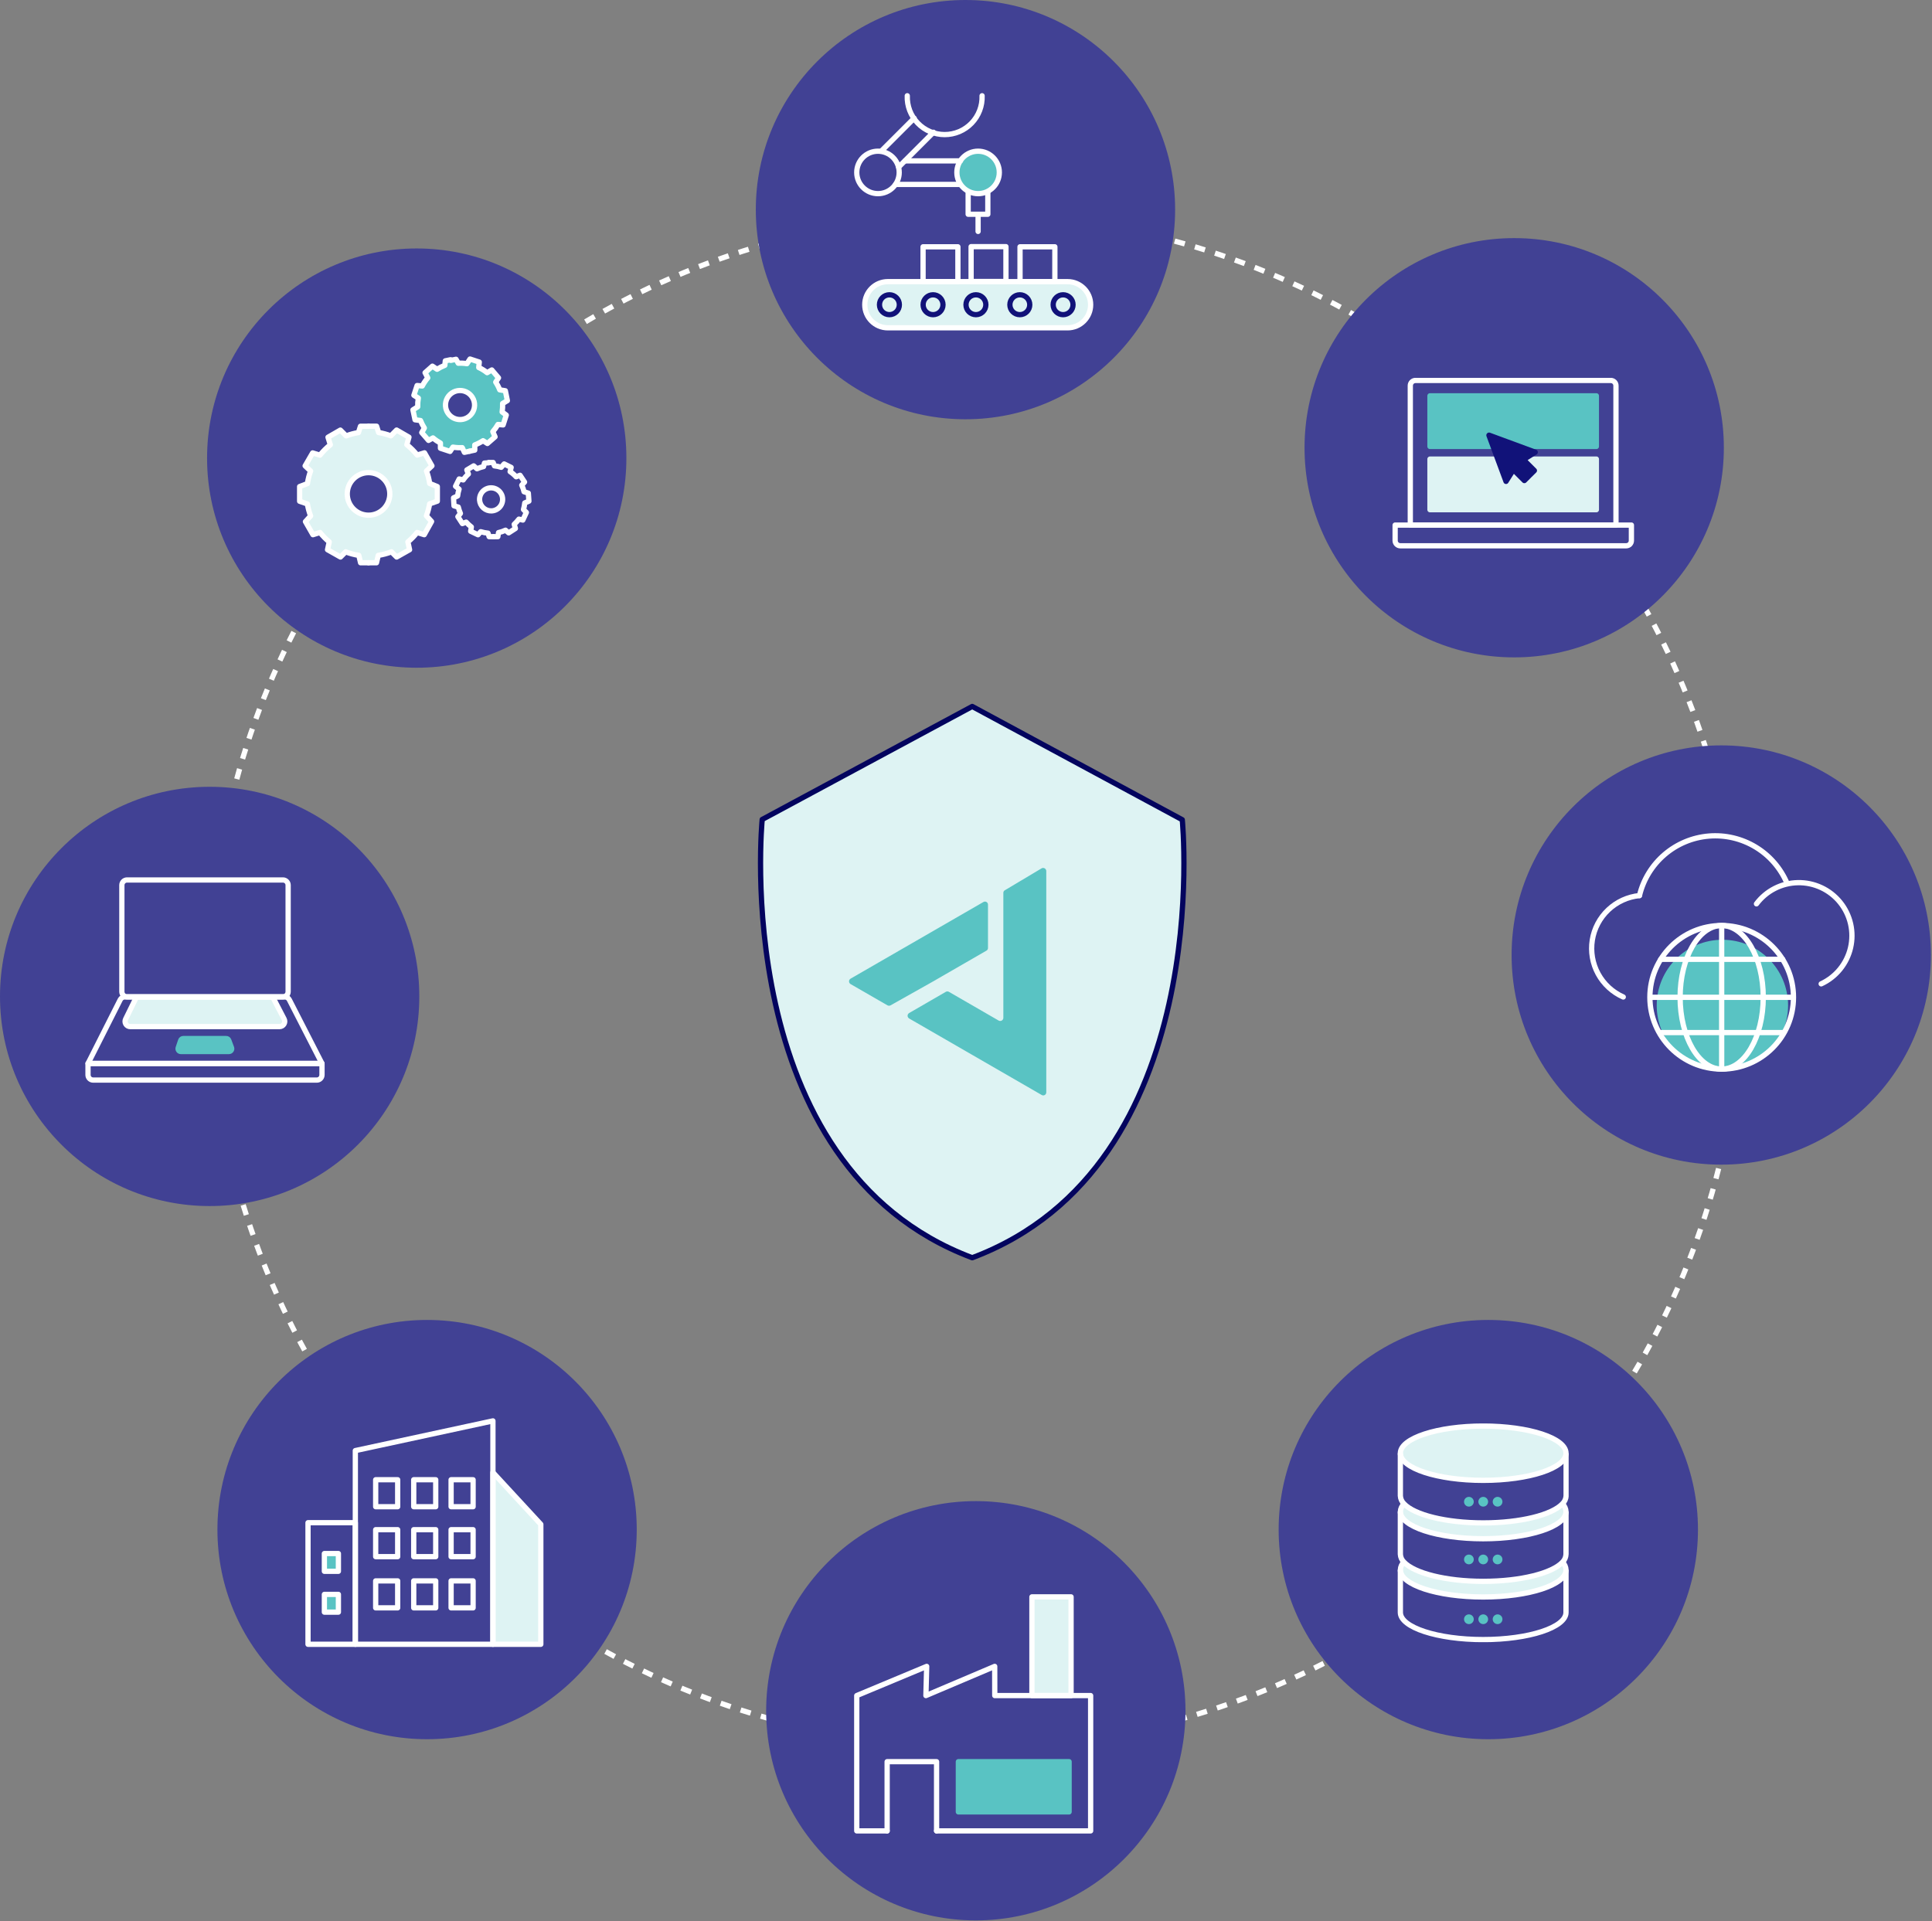 <?xml version="1.0" encoding="UTF-8"?>
<svg xmlns="http://www.w3.org/2000/svg" width="367" height="365" viewBox="0 0 367 365" fill="none">
  <rect x="0" y="0" width="367" height="365" fill="#808080" stroke="none"/>
  <circle cx="185.364" cy="186.348" r="145.53" stroke="white" stroke-dasharray="2 2"></circle>
  <circle cx="39.826" cy="189.297" r="39.826" fill="#414194"></circle>
  <circle cx="79.161" cy="87.028" r="39.826" fill="#414194"></circle>
  <circle cx="183.398" cy="39.826" r="39.826" fill="#414194"></circle>
  <circle cx="287.634" cy="85.061" r="39.826" fill="#414194"></circle>
  <circle cx="326.968" cy="181.431" r="39.826" fill="#414194"></circle>
  <circle cx="282.717" cy="290.584" r="39.826" fill="#414194"></circle>
  <circle cx="185.365" cy="325.003" r="39.826" fill="#414194"></circle>
  <circle cx="81.128" cy="290.584" r="39.826" fill="#414194"></circle>
  <path d="M184.685 134.209L144.788 155.679C144.788 155.679 138.23 221.484 184.685 238.939C231.115 221.484 224.582 155.728 224.582 155.728L184.685 134.209Z" fill="#DEF3F3" stroke="#03045E" stroke-linecap="round" stroke-linejoin="round"></path>
  <path d="M177.03 186.574L187.403 180.589C187.488 180.537 187.558 180.464 187.606 180.376C187.654 180.289 187.679 180.191 187.677 180.091V171.887C187.684 171.782 187.661 171.678 187.612 171.585C187.563 171.492 187.49 171.414 187.4 171.36C187.31 171.306 187.207 171.278 187.102 171.278C186.997 171.279 186.894 171.308 186.804 171.363L161.569 185.926C161.482 185.979 161.409 186.054 161.359 186.144C161.309 186.233 161.282 186.334 161.282 186.437C161.282 186.54 161.309 186.64 161.359 186.73C161.409 186.82 161.482 186.895 161.569 186.948L168.576 190.988C168.668 191.038 168.771 191.064 168.876 191.064C168.98 191.064 169.083 191.038 169.175 190.988L177.03 186.574Z" fill="#59C3C3"></path>
  <path d="M190.894 169.119C190.798 169.168 190.719 169.243 190.666 169.336C190.612 169.429 190.588 169.536 190.594 169.643V193.356C190.595 193.462 190.568 193.566 190.516 193.658C190.464 193.749 190.389 193.826 190.297 193.879C190.206 193.932 190.103 193.96 189.997 193.96C189.892 193.961 189.788 193.933 189.697 193.88L180.246 188.419C180.158 188.371 180.06 188.346 179.959 188.346C179.859 188.346 179.761 188.371 179.673 188.419L172.691 192.459C172.603 192.512 172.53 192.587 172.48 192.677C172.43 192.766 172.403 192.867 172.403 192.97C172.403 193.073 172.43 193.174 172.48 193.263C172.53 193.353 172.603 193.428 172.691 193.481L197.876 208.019C197.963 208.072 198.064 208.101 198.166 208.103C198.269 208.104 198.37 208.078 198.459 208.027C198.549 207.976 198.622 207.902 198.673 207.813C198.724 207.724 198.75 207.623 198.748 207.52V165.478C198.747 165.376 198.72 165.277 198.669 165.188C198.618 165.1 198.545 165.026 198.458 164.973C198.37 164.921 198.271 164.892 198.169 164.888C198.067 164.885 197.966 164.908 197.876 164.955L190.894 169.119Z" fill="#59C3C3"></path>
  <g clip-path="url(#clip0_4812_9003)">
    <path d="M266.01 276.07C266.01 273.228 273.06 270.917 281.744 270.917C290.427 270.917 297.477 273.228 297.477 276.07C297.477 278.912 290.427 281.232 281.744 281.232C273.06 281.232 266.01 278.922 266.01 276.07Z" fill="#DEF3F3"></path>
    <path d="M266.688 285.677C268.655 287.791 274.663 289.316 281.744 289.316C288.824 289.316 294.822 287.791 296.799 285.677C297.209 286.069 297.452 286.605 297.477 287.172C297.477 290.014 290.427 292.325 281.744 292.325C273.06 292.325 266.01 290.014 266.01 287.172C266.019 286.89 266.084 286.614 266.2 286.357C266.317 286.101 266.483 285.87 266.688 285.677Z" fill="#DEF3F3"></path>
    <path d="M266.669 296.75C268.635 298.864 274.624 300.418 281.744 300.418C288.863 300.418 294.862 298.874 296.819 296.76C297.222 297.148 297.462 297.676 297.487 298.235C297.487 301.087 290.436 303.388 281.753 303.388C273.07 303.388 266.02 301.087 266.02 298.235C266.039 297.675 266.271 297.145 266.669 296.75Z" fill="#DEF3F3"></path>
    <path d="M266.01 276.07C266.01 278.922 273.06 281.232 281.744 281.232C290.427 281.232 297.477 278.922 297.477 276.07C297.477 273.218 290.427 270.917 281.744 270.917C273.06 270.917 266.01 273.228 266.01 276.07Z" stroke="white" stroke-miterlimit="10"></path>
    <path d="M266.01 276.07V284.163C266.038 284.737 266.284 285.279 266.698 285.677C268.665 287.792 274.673 289.316 281.753 289.316C288.834 289.316 294.832 287.792 296.809 285.677C297.223 285.279 297.469 284.737 297.497 284.163V276.07" stroke="white" stroke-miterlimit="10"></path>
    <path d="M266.728 285.628V285.677C266.515 285.866 266.342 286.096 266.218 286.353C266.095 286.609 266.024 286.888 266.01 287.172C266.01 290.014 273.06 292.325 281.744 292.325C290.427 292.325 297.477 290.014 297.477 287.172C297.45 286.604 297.203 286.068 296.789 285.677L296.71 285.589" stroke="white" stroke-miterlimit="10"></path>
    <path d="M266.01 287.172V295.265C266.037 295.827 266.276 296.357 266.678 296.75C268.645 298.864 274.634 300.418 281.753 300.418C288.873 300.418 294.872 298.874 296.828 296.76C297.226 296.362 297.458 295.827 297.477 295.265V287.172" stroke="white" stroke-miterlimit="10"></path>
    <path d="M266.678 296.74C266.272 297.134 266.032 297.669 266.01 298.235C266.01 301.086 273.06 303.388 281.744 303.388C290.427 303.388 297.477 301.086 297.477 298.235C297.452 297.676 297.213 297.147 296.809 296.76V296.701" stroke="white" stroke-miterlimit="10"></path>
    <path d="M266.01 298.235V306.328C266.01 309.17 273.06 311.481 281.744 311.481C290.427 311.481 297.477 309.17 297.477 306.328V298.235" stroke="white" stroke-miterlimit="10"></path>
    <path d="M281.753 286.218C282.264 286.218 282.678 285.805 282.678 285.294C282.678 284.783 282.264 284.37 281.753 284.37C281.243 284.37 280.829 284.783 280.829 285.294C280.829 285.805 281.243 286.218 281.753 286.218Z" fill="#59C3C3"></path>
    <path d="M279.029 286.218C279.54 286.218 279.954 285.805 279.954 285.294C279.954 284.783 279.54 284.37 279.029 284.37C278.519 284.37 278.105 284.783 278.105 285.294C278.105 285.805 278.519 286.218 279.029 286.218Z" fill="#59C3C3"></path>
    <path d="M284.478 286.218C284.988 286.218 285.402 285.805 285.402 285.294C285.402 284.783 284.988 284.37 284.478 284.37C283.967 284.37 283.553 284.783 283.553 285.294C283.553 285.805 283.967 286.218 284.478 286.218Z" fill="#59C3C3"></path>
    <path d="M281.753 297.183C282.264 297.183 282.678 296.769 282.678 296.258C282.678 295.748 282.264 295.334 281.753 295.334C281.243 295.334 280.829 295.748 280.829 296.258C280.829 296.769 281.243 297.183 281.753 297.183Z" fill="#59C3C3"></path>
    <path d="M279.029 297.183C279.54 297.183 279.954 296.769 279.954 296.258C279.954 295.748 279.54 295.334 279.029 295.334C278.519 295.334 278.105 295.748 278.105 296.258C278.105 296.769 278.519 297.183 279.029 297.183Z" fill="#59C3C3"></path>
    <path d="M284.478 297.183C284.988 297.183 285.402 296.769 285.402 296.258C285.402 295.748 284.988 295.334 284.478 295.334C283.967 295.334 283.553 295.748 283.553 296.258C283.553 296.769 283.967 297.183 284.478 297.183Z" fill="#59C3C3"></path>
    <path d="M281.753 308.541C282.264 308.541 282.678 308.127 282.678 307.616C282.678 307.106 282.264 306.692 281.753 306.692C281.243 306.692 280.829 307.106 280.829 307.616C280.829 308.127 281.243 308.541 281.753 308.541Z" fill="#59C3C3"></path>
    <path d="M279.029 308.541C279.54 308.541 279.954 308.127 279.954 307.616C279.954 307.106 279.54 306.692 279.029 306.692C278.519 306.692 278.105 307.106 278.105 307.616C278.105 308.127 278.519 308.541 279.029 308.541Z" fill="#59C3C3"></path>
    <path d="M284.478 308.541C284.988 308.541 285.402 308.127 285.402 307.616C285.402 307.106 284.988 306.692 284.478 306.692C283.967 306.692 283.553 307.106 283.553 307.616C283.553 308.127 283.967 308.541 284.478 308.541Z" fill="#59C3C3"></path>
  </g>
  <g clip-path="url(#clip1_4812_9003)">
    <path d="M203.459 303.368H196.024V322.12H203.459V303.368Z" fill="#DEF3F3"></path>
    <path d="M177.911 347.826H207.176V322.12H188.964L188.954 316.574L175.885 322.12L176.033 316.574L162.748 322.12V347.826H168.52" stroke="white" stroke-linecap="round" stroke-linejoin="round"></path>
    <path d="M177.911 347.826V334.678H168.52V347.826" stroke="white" stroke-linecap="round" stroke-linejoin="round"></path>
    <path d="M203.459 303.368H196.024V322.12H203.459V303.368Z" stroke="white" stroke-linecap="round" stroke-linejoin="round"></path>
    <path d="M203.085 334.678H182.051V344.217H203.085V334.678Z" fill="#59C3C3" stroke="#59C3C3" stroke-linecap="round" stroke-linejoin="round"></path>
  </g>
  <g clip-path="url(#clip2_4812_9003)">
    <path d="M202.79 53.505H168.658C166.236 53.505 164.272 55.468 164.272 57.891C164.272 60.313 166.236 62.276 168.658 62.276H202.79C205.213 62.276 207.176 60.313 207.176 57.891C207.176 55.468 205.213 53.505 202.79 53.505Z" fill="#DEF3F3" stroke="white" stroke-linecap="round" stroke-linejoin="round"></path>
    <path d="M200.381 46.887H193.763V53.505H200.381V46.887Z" stroke="white" stroke-linecap="round" stroke-linejoin="round"></path>
    <path d="M191.088 46.857H184.47V53.475H191.088V46.857Z" stroke="white" stroke-linecap="round" stroke-linejoin="round"></path>
    <path d="M181.962 46.887H175.344V53.505H181.962V46.887Z" stroke="white" stroke-linecap="round" stroke-linejoin="round"></path>
    <path d="M168.953 59.779C169.995 59.779 170.841 58.934 170.841 57.891C170.841 56.848 169.995 56.003 168.953 56.003C167.91 56.003 167.064 56.848 167.064 57.891C167.064 58.934 167.91 59.779 168.953 59.779Z" stroke="#111279" stroke-linecap="round" stroke-linejoin="round"></path>
    <path d="M177.243 59.779C178.285 59.779 179.131 58.934 179.131 57.891C179.131 56.848 178.285 56.003 177.243 56.003C176.2 56.003 175.354 56.848 175.354 57.891C175.354 58.934 176.2 59.779 177.243 59.779Z" stroke="#111279" stroke-linecap="round" stroke-linejoin="round"></path>
    <path d="M185.385 59.779C186.427 59.779 187.273 58.934 187.273 57.891C187.273 56.848 186.427 56.003 185.385 56.003C184.342 56.003 183.497 56.848 183.497 57.891C183.497 58.934 184.342 59.779 185.385 59.779Z" stroke="#111279" stroke-linecap="round" stroke-linejoin="round"></path>
    <path d="M193.724 59.779C194.766 59.779 195.612 58.934 195.612 57.891C195.612 56.848 194.766 56.003 193.724 56.003C192.681 56.003 191.835 56.848 191.835 57.891C191.835 58.934 192.681 59.779 193.724 59.779Z" stroke="#111279" stroke-linecap="round" stroke-linejoin="round"></path>
    <path d="M201.945 59.779C202.987 59.779 203.833 58.934 203.833 57.891C203.833 56.848 202.987 56.003 201.945 56.003C200.902 56.003 200.057 56.848 200.057 57.891C200.057 58.934 200.902 59.779 201.945 59.779Z" stroke="#111279" stroke-linecap="round" stroke-linejoin="round"></path>
    <path d="M186.555 18.192C186.59 19.148 186.433 20.1 186.092 20.993C185.751 21.886 185.233 22.701 184.57 23.39C183.907 24.078 183.112 24.626 182.232 25C181.352 25.374 180.406 25.567 179.45 25.567C178.494 25.567 177.548 25.374 176.668 25C175.789 24.626 174.993 24.078 174.33 23.39C173.667 22.701 173.149 21.886 172.808 20.993C172.467 20.1 172.31 19.148 172.345 18.192" stroke="white" stroke-linecap="round" stroke-linejoin="round"></path>
    <path d="M185.797 36.788C188.024 36.788 189.829 34.983 189.829 32.756C189.829 30.529 188.024 28.724 185.797 28.724C183.571 28.724 181.766 30.529 181.766 32.756C181.766 34.983 183.571 36.788 185.797 36.788Z" fill="#59C3C3" stroke="white" stroke-linecap="round" stroke-linejoin="round"></path>
    <path d="M166.779 36.788C169.006 36.788 170.811 34.983 170.811 32.756C170.811 30.529 169.006 28.724 166.779 28.724C164.553 28.724 162.748 30.529 162.748 32.756C162.748 34.983 164.553 36.788 166.779 36.788Z" stroke="white" stroke-linecap="round" stroke-linejoin="round"></path>
    <path d="M177.321 25.125L170.703 31.743" stroke="white" stroke-linecap="round" stroke-linejoin="round"></path>
    <path d="M167.409 28.704L173.653 22.46" stroke="white" stroke-linecap="round" stroke-linejoin="round"></path>
    <path d="M171.922 30.563H182.454" stroke="white" stroke-linecap="round" stroke-linejoin="round"></path>
    <path d="M182.365 35.038H170.123" stroke="white" stroke-linecap="round" stroke-linejoin="round"></path>
    <path d="M187.646 36.444V40.702H183.91V36.444" stroke="white" stroke-linecap="round" stroke-linejoin="round"></path>
    <path d="M185.798 40.741V43.966" stroke="white" stroke-linecap="round" stroke-linejoin="round"></path>
  </g>
  <g clip-path="url(#clip3_4812_9003)">
    <path d="M268.882 72.277H305.984C306.245 72.277 306.495 72.381 306.68 72.565C306.864 72.75 306.968 73 306.968 73.261V99.753H267.898V73.261C267.898 73 268.002 72.75 268.186 72.565C268.371 72.381 268.621 72.277 268.882 72.277Z" stroke="white" stroke-linecap="round" stroke-linejoin="round"></path>
    <path d="M265.017 99.752H309.898V102.703C309.898 102.963 309.794 103.213 309.61 103.398C309.425 103.582 309.175 103.686 308.915 103.686H266C265.74 103.686 265.49 103.582 265.305 103.398C265.121 103.213 265.017 102.963 265.017 102.703V99.752Z" stroke="white" stroke-linecap="round" stroke-linejoin="round"></path>
    <path d="M303.241 75.198H271.635V84.815H303.241V75.198Z" fill="#59C3C3" stroke="#59C3C3" stroke-linecap="round" stroke-linejoin="round"></path>
    <path d="M303.241 87.215H271.635V96.832H303.241V87.215Z" fill="#DEF3F3" stroke="#DEF3F3" stroke-linecap="round" stroke-linejoin="round"></path>
    <path d="M290.447 90.41L289.562 91.296L287.487 89.221L286.081 91.453L282.835 82.691L282.855 82.671L291.627 85.907L289.394 87.323L291.469 89.398L290.575 90.283" fill="#111279"></path>
    <path d="M290.447 90.41L289.562 91.296L287.487 89.221L286.081 91.453L282.835 82.691L282.855 82.671L291.627 85.907L289.394 87.323L291.469 89.398L290.575 90.283" stroke="#111279" stroke-linecap="round" stroke-linejoin="round"></path>
  </g>
  <path d="M53.751 167.172H24.132C23.589 167.172 23.148 167.613 23.148 168.156V188.393C23.148 188.936 23.589 189.377 24.132 189.377H53.751C54.294 189.377 54.734 188.936 54.734 188.393V168.156C54.734 167.613 54.294 167.172 53.751 167.172Z" stroke="white" stroke-linecap="round" stroke-linejoin="round"></path>
  <path d="M16.717 202.033H61.165V204.206C61.165 204.467 61.062 204.717 60.877 204.901C60.693 205.086 60.443 205.189 60.182 205.189H17.701C17.44 205.189 17.19 205.086 17.005 204.901C16.821 204.717 16.717 204.467 16.717 204.206V202.033Z" stroke="white" stroke-linecap="round" stroke-linejoin="round"></path>
  <path d="M61.156 202.023H16.727L22.834 189.928C22.916 189.765 23.041 189.629 23.195 189.534C23.349 189.438 23.527 189.387 23.709 189.387H54.085C54.267 189.387 54.445 189.438 54.599 189.534C54.754 189.629 54.879 189.765 54.96 189.928L61.156 202.023Z" stroke="white" stroke-linecap="round" stroke-linejoin="round"></path>
  <path d="M53.102 195.031H24.742C24.575 195.031 24.41 194.989 24.264 194.908C24.118 194.827 23.994 194.71 23.906 194.569C23.817 194.427 23.766 194.265 23.758 194.098C23.749 193.931 23.783 193.765 23.857 193.615L25.902 189.445H51.824L53.977 193.595C54.055 193.745 54.093 193.913 54.087 194.082C54.081 194.25 54.032 194.415 53.944 194.559C53.856 194.704 53.732 194.823 53.585 194.905C53.437 194.988 53.271 195.031 53.102 195.031Z" fill="#DEF3F3" stroke="white" stroke-linecap="round" stroke-linejoin="round"></path>
  <path d="M43.494 199.761H34.349C34.266 199.76 34.184 199.74 34.111 199.702C34.037 199.664 33.974 199.609 33.925 199.542C33.876 199.475 33.844 199.398 33.83 199.317C33.817 199.235 33.823 199.151 33.847 199.072L34.319 197.666C34.353 197.56 34.42 197.467 34.51 197.402C34.6 197.336 34.709 197.301 34.821 197.302H42.953C43.061 197.298 43.168 197.328 43.258 197.388C43.348 197.448 43.417 197.535 43.455 197.637L43.995 199.082C44.018 199.161 44.022 199.243 44.008 199.323C43.994 199.404 43.961 199.48 43.912 199.545C43.864 199.611 43.801 199.665 43.728 199.702C43.656 199.739 43.575 199.759 43.494 199.761Z" fill="#59C3C3" stroke="#59C3C3" stroke-linecap="round" stroke-linejoin="round"></path>
  <path d="M327.185 202.986C333.8 202.986 339.163 197.624 339.163 191.009C339.163 184.394 333.8 179.031 327.185 179.031C320.57 179.031 315.208 184.394 315.208 191.009C315.208 197.624 320.57 202.986 327.185 202.986Z" fill="#59C3C3" stroke="#59C3C3" stroke-linecap="round" stroke-linejoin="round"></path>
  <path d="M327.047 203.104C334.58 203.104 340.687 196.998 340.687 189.465C340.687 181.932 334.58 175.826 327.047 175.826C319.515 175.826 313.408 181.932 313.408 189.465C313.408 196.998 319.515 203.104 327.047 203.104Z" stroke="white" stroke-linecap="round" stroke-linejoin="round"></path>
  <path d="M327.047 203.104C331.408 203.104 334.944 196.998 334.944 189.465C334.944 181.932 331.408 175.826 327.047 175.826C322.686 175.826 319.151 181.932 319.151 189.465C319.151 196.998 322.686 203.104 327.047 203.104Z" stroke="white" stroke-linecap="round" stroke-linejoin="round"></path>
  <path d="M327.047 175.924V203.006" stroke="white" stroke-linecap="round" stroke-linejoin="round"></path>
  <path d="M340.588 189.465H313.506" stroke="white" stroke-linecap="round" stroke-linejoin="round"></path>
  <path d="M338.642 182.247H315.464" stroke="white" stroke-linecap="round" stroke-linejoin="round"></path>
  <path d="M338.642 196.162H315.464" stroke="white" stroke-linecap="round" stroke-linejoin="round"></path>
  <path d="M308.353 189.406C306.318 188.505 304.637 186.956 303.574 185C302.51 183.045 302.123 180.792 302.473 178.593C302.823 176.395 303.891 174.374 305.509 172.845C307.128 171.317 309.207 170.366 311.422 170.142" stroke="white" stroke-linecap="round" stroke-linejoin="round"></path>
  <path d="M333.656 171.706C334.577 170.48 335.765 169.481 337.13 168.784C338.496 168.087 340.002 167.711 341.535 167.684C343.067 167.657 344.586 167.979 345.975 168.628C347.364 169.276 348.587 170.232 349.551 171.424C350.515 172.616 351.194 174.012 351.537 175.506C351.88 177.001 351.878 178.553 351.53 180.046C351.183 181.539 350.499 182.933 349.532 184.122C348.565 185.312 347.339 186.264 345.948 186.908" stroke="white" stroke-linecap="round" stroke-linejoin="round"></path>
  <path d="M311.432 170.142C312.158 167.108 313.824 164.381 316.192 162.35C318.56 160.319 321.509 159.088 324.618 158.832C327.727 158.576 330.837 159.308 333.506 160.924C336.174 162.54 338.264 164.957 339.477 167.831" stroke="white" stroke-linecap="round" stroke-linejoin="round"></path>
  <g clip-path="url(#clip4_4812_9003)">
    <path d="M93.636 279.729L102.732 289.582V312.376H93.636V279.729Z" fill="#DEF3F3" stroke="white" stroke-linecap="round" stroke-linejoin="round"></path>
    <path d="M93.636 312.376H67.498V275.579L93.636 269.934V312.376Z" stroke="white" stroke-linecap="round" stroke-linejoin="round"></path>
    <path d="M67.498 289.277H58.51V312.376H67.498V289.277Z" stroke="white" stroke-linecap="round" stroke-linejoin="round"></path>
    <path d="M75.542 281.115H71.363V286.238H75.542V281.115Z" stroke="white" stroke-linecap="round" stroke-linejoin="round"></path>
    <path d="M82.77 281.115H78.59V286.238H82.77V281.115Z" stroke="white" stroke-linecap="round" stroke-linejoin="round"></path>
    <path d="M89.87 281.115H85.69V286.238H89.87V281.115Z" stroke="white" stroke-linecap="round" stroke-linejoin="round"></path>
    <path d="M75.542 290.604H71.363V295.728H75.542V290.604Z" stroke="white" stroke-linecap="round" stroke-linejoin="round"></path>
    <path d="M82.77 290.604H78.59V295.728H82.77V290.604Z" stroke="white" stroke-linecap="round" stroke-linejoin="round"></path>
    <path d="M89.87 290.604H85.69V295.728H89.87V290.604Z" stroke="white" stroke-linecap="round" stroke-linejoin="round"></path>
    <path d="M75.542 300.33H71.363V305.453H75.542V300.33Z" stroke="white" stroke-linecap="round" stroke-linejoin="round"></path>
    <path d="M82.77 300.33H78.59V305.453H82.77V300.33Z" stroke="white" stroke-linecap="round" stroke-linejoin="round"></path>
    <path d="M89.87 300.33H85.69V305.453H89.87V300.33Z" stroke="white" stroke-linecap="round" stroke-linejoin="round"></path>
    <path d="M64.283 295.138H61.618V298.511H64.283V295.138Z" fill="#59C3C3" stroke="white" stroke-linecap="round" stroke-linejoin="round"></path>
    <path d="M64.283 302.896H61.618V306.269H64.283V302.896Z" fill="#59C3C3" stroke="white" stroke-linecap="round" stroke-linejoin="round"></path>
  </g>
  <path d="M95.976 74.215L96.37 76.093L95.465 76.634C95.488 77.173 95.462 77.713 95.386 78.246L96.173 78.837L95.573 80.705L94.59 80.616C94.334 81.121 94.028 81.599 93.675 82.042L94.098 83.026L92.643 84.294L91.817 83.763C91.322 84.086 90.794 84.356 90.243 84.57V85.553L89.26 85.759L88.277 85.976L87.864 85.081C87.272 85.112 86.678 85.079 86.094 84.983L85.553 85.799L83.724 85.199V84.216C83.219 83.937 82.745 83.607 82.308 83.232L81.462 83.704L80.174 82.219L80.665 81.354C80.38 80.902 80.137 80.424 79.938 79.928L78.895 79.79L78.502 77.902L79.407 77.322C79.391 76.769 79.431 76.216 79.525 75.67L78.679 75.129L79.289 73.281L80.272 73.369C80.537 72.805 80.867 72.274 81.255 71.786L80.744 70.802L82.14 69.563L83.025 70.153C83.491 69.856 83.985 69.606 84.501 69.406L84.589 68.551L85.572 68.344L86.556 68.138L86.979 68.885C87.531 68.855 88.085 68.885 88.631 68.973L89.211 68.088L90.971 68.669L90.873 69.701C91.442 69.962 91.977 70.292 92.466 70.684L93.341 70.203L94.698 71.786L94.147 72.622C94.452 73.081 94.706 73.573 94.904 74.087L95.976 74.215ZM87.952 79.653C88.487 79.542 88.978 79.275 89.362 78.886C89.745 78.496 90.004 78.002 90.107 77.465C90.21 76.928 90.15 76.373 89.937 75.869C89.724 75.366 89.366 74.937 88.909 74.637C88.453 74.337 87.917 74.179 87.37 74.183C86.824 74.188 86.29 74.355 85.838 74.662C85.387 74.969 85.036 75.404 84.831 75.911C84.626 76.418 84.576 76.974 84.687 77.509C84.76 77.865 84.902 78.203 85.106 78.503C85.309 78.803 85.57 79.061 85.874 79.26C86.177 79.459 86.517 79.596 86.874 79.664C87.23 79.731 87.597 79.728 87.952 79.653Z" fill="#59C3C3"></path>
  <path d="M83.144 92.436V95.249L81.679 95.76C81.547 96.535 81.343 97.295 81.069 98.031L82.052 99.113L80.636 101.601L79.279 101.178C78.765 101.839 78.177 102.439 77.529 102.968L77.853 104.453L75.395 105.839L74.412 104.856C73.603 105.17 72.762 105.394 71.904 105.525L71.57 106.931H68.492L68.157 105.525C67.303 105.394 66.465 105.17 65.66 104.856L64.676 105.839L62.218 104.453L62.542 102.968C61.898 102.434 61.312 101.834 60.792 101.178L59.445 101.601L58.019 99.094L59.002 98.012C58.723 97.277 58.519 96.516 58.392 95.74L56.917 95.229V92.436L58.402 91.866C58.517 91.053 58.718 90.256 59.002 89.486L57.96 88.503L59.386 86.044L60.782 86.467C61.362 85.74 62.022 85.08 62.749 84.5L62.306 83.065L64.657 81.708L65.758 82.809C66.512 82.521 67.292 82.31 68.088 82.18L68.472 80.98H71.53L71.914 82.18C72.706 82.311 73.484 82.522 74.234 82.809L75.336 81.708L77.686 83.055L77.244 84.491C77.968 85.073 78.628 85.733 79.21 86.457L80.636 86.025L82.052 88.503L81.01 89.486C81.296 90.249 81.501 91.04 81.62 91.846L83.144 92.436ZM74.048 93.833C74.048 93.033 73.811 92.252 73.367 91.587C72.922 90.922 72.291 90.404 71.553 90.099C70.814 89.793 70.002 89.713 69.218 89.869C68.434 90.025 67.713 90.409 67.148 90.975C66.583 91.54 66.198 92.26 66.042 93.044C65.886 93.828 65.966 94.641 66.272 95.379C66.578 96.118 67.096 96.749 67.761 97.193C68.425 97.637 69.207 97.874 70.006 97.874C71.078 97.874 72.106 97.448 72.864 96.69C73.622 95.933 74.048 94.904 74.048 93.833Z" fill="#DEF3F3"></path>
  <path d="M70.006 97.874C72.238 97.874 74.048 96.065 74.048 93.833C74.048 91.6 72.238 89.791 70.006 89.791C67.774 89.791 65.964 91.6 65.964 93.833C65.964 96.065 67.774 97.874 70.006 97.874Z" stroke="white" stroke-linecap="round" stroke-linejoin="round"></path>
  <path d="M70.006 106.911H71.52L71.855 105.505C72.712 105.374 73.553 105.15 74.362 104.836L75.346 105.82L77.804 104.433L77.479 102.948C78.128 102.419 78.715 101.819 79.23 101.159L80.587 101.582L81.983 99.074L81 97.992C81.274 97.256 81.478 96.495 81.61 95.721L83.075 95.209V92.436L81.619 91.846C81.5 91.04 81.296 90.249 81.01 89.486L82.052 88.503L80.636 86.025L79.249 86.448C78.667 85.723 78.007 85.064 77.283 84.481L77.686 83.055L75.336 81.698L74.244 82.799C73.493 82.513 72.716 82.302 71.923 82.17L71.54 80.97H70.006" stroke="white" stroke-linecap="round" stroke-linejoin="round"></path>
  <path d="M70.006 106.911H68.492L68.157 105.505C67.303 105.374 66.465 105.15 65.66 104.836L64.676 105.82L62.218 104.433L62.542 102.948C61.898 102.414 61.312 101.814 60.792 101.159L59.445 101.581L58.019 99.094L59.002 98.012C58.723 97.277 58.519 96.516 58.392 95.74L56.917 95.229V92.436L58.402 91.866C58.517 91.053 58.718 90.256 59.002 89.486L57.96 88.503L59.386 86.044L60.782 86.467C61.362 85.74 62.022 85.08 62.749 84.5L62.306 83.065L64.657 81.708L65.758 82.809C66.512 82.521 67.292 82.31 68.088 82.18L68.472 80.98H69.996" stroke="white" stroke-linecap="round" stroke-linejoin="round"></path>
  <path d="M84.687 77.538C84.57 77.003 84.615 76.446 84.815 75.936C85.016 75.427 85.363 74.988 85.814 74.676C86.264 74.364 86.796 74.193 87.344 74.185C87.891 74.176 88.429 74.331 88.889 74.628C89.349 74.926 89.709 75.354 89.925 75.857C90.142 76.36 90.204 76.916 90.103 77.454C90.003 77.993 89.745 78.489 89.362 78.88C88.979 79.272 88.488 79.541 87.952 79.653C87.239 79.799 86.498 79.659 85.887 79.264C85.276 78.868 84.845 78.249 84.687 77.538Z" stroke="white" stroke-linecap="round" stroke-linejoin="round"></path>
  <path d="M89.201 85.72L90.185 85.513V84.53C90.736 84.317 91.263 84.046 91.758 83.724L92.584 84.255L94.04 82.986L93.617 82.003C93.986 81.581 94.312 81.123 94.59 80.636L95.574 80.724L96.173 78.856L95.387 78.266C95.465 77.732 95.495 77.192 95.475 76.653L96.38 76.112L95.996 74.234L94.925 74.057C94.726 73.543 94.472 73.052 94.167 72.592L94.698 71.785L93.42 70.281L92.535 70.802C92.047 70.41 91.512 70.079 90.942 69.819L91.04 68.786L89.28 68.206L88.7 69.091C88.154 69.002 87.6 68.973 87.048 69.003L86.625 68.255L85.642 68.462" stroke="white" stroke-linecap="round" stroke-linejoin="round"></path>
  <path d="M89.201 85.72L88.218 85.936L87.805 85.041C87.213 85.073 86.62 85.04 86.035 84.943L85.494 85.759L83.665 85.159V84.176C83.161 83.897 82.686 83.567 82.249 83.193L81.403 83.665L80.115 82.18L80.607 81.314C80.322 80.862 80.078 80.385 79.879 79.888L78.837 79.751L78.443 77.863L79.348 77.282C79.333 76.729 79.372 76.176 79.466 75.63L78.62 75.09L79.23 73.241L80.213 73.329C80.5 72.776 80.85 72.258 81.256 71.785L80.744 70.802L82.141 69.563L83.026 70.153C83.491 69.856 83.986 69.605 84.501 69.406L84.589 68.55L85.573 68.344" stroke="white" stroke-linecap="round" stroke-linejoin="round"></path>
  <path d="M91.099 95.003C91.073 94.57 91.175 94.139 91.394 93.764C91.613 93.389 91.937 93.088 92.327 92.898C92.717 92.708 93.155 92.638 93.585 92.696C94.014 92.755 94.417 92.94 94.742 93.228C95.067 93.515 95.299 93.892 95.409 94.312C95.519 94.732 95.503 95.174 95.361 95.585C95.219 95.995 94.96 96.353 94.614 96.616C94.269 96.878 93.853 97.032 93.42 97.058C92.841 97.088 92.274 96.889 91.84 96.505C91.406 96.121 91.14 95.581 91.099 95.003Z" stroke="white" stroke-linecap="round" stroke-linejoin="round"></path>
  <path d="M93.745 101.955H94.571L94.698 101.179C95.157 101.08 95.603 100.928 96.026 100.726L96.626 101.228L97.904 100.402L97.678 99.605C98.005 99.305 98.305 98.976 98.573 98.622L99.32 98.799L99.989 97.353L99.438 96.793C99.56 96.385 99.642 95.967 99.684 95.544L100.471 95.21L100.363 93.685L99.546 93.42C99.448 92.989 99.303 92.57 99.114 92.171L99.645 91.581L98.789 90.293L98.042 90.578C97.704 90.204 97.321 89.874 96.901 89.594L97.098 88.798L95.77 88.139L95.21 88.778C94.791 88.64 94.36 88.548 93.921 88.503L93.676 87.864H92.84" stroke="white" stroke-linecap="round" stroke-linejoin="round"></path>
  <path d="M93.744 101.955H92.918L92.702 101.287C92.232 101.242 91.767 101.149 91.316 101.011L90.804 101.592L89.408 100.923L89.536 100.107C89.178 99.835 88.849 99.529 88.552 99.192L87.834 99.468L86.979 98.16L87.461 97.54C87.291 97.15 87.156 96.745 87.058 96.331L86.241 96.095L86.153 94.58L86.93 94.216C86.976 93.778 87.068 93.347 87.205 92.928L86.536 92.377L87.225 90.991L87.992 91.178C88.272 90.762 88.602 90.382 88.975 90.047L88.68 89.28L89.978 88.503L90.608 89.054C91.009 88.875 91.427 88.737 91.856 88.641L92.023 87.972L92.84 87.923" stroke="white" stroke-linecap="round" stroke-linejoin="round"></path>
  <defs>
    <clipPath id="clip0_4812_9003">
      <rect width="32.471" height="41.547" fill="white" transform="translate(265.508 270.425)"></rect>
    </clipPath>
    <clipPath id="clip1_4812_9003">
      <rect width="45.412" height="45.441" fill="white" transform="translate(162.256 302.876)"></rect>
    </clipPath>
    <clipPath id="clip2_4812_9003">
      <rect width="45.412" height="45.068" fill="white" transform="translate(162.256 17.701)"></rect>
    </clipPath>
    <clipPath id="clip3_4812_9003">
      <rect width="45.864" height="32.362" fill="white" transform="translate(264.525 71.786)"></rect>
    </clipPath>
    <clipPath id="clip4_4812_9003">
      <rect width="45.196" height="43.425" fill="white" transform="translate(58.019 269.442)"></rect>
    </clipPath>
  </defs>
</svg>
